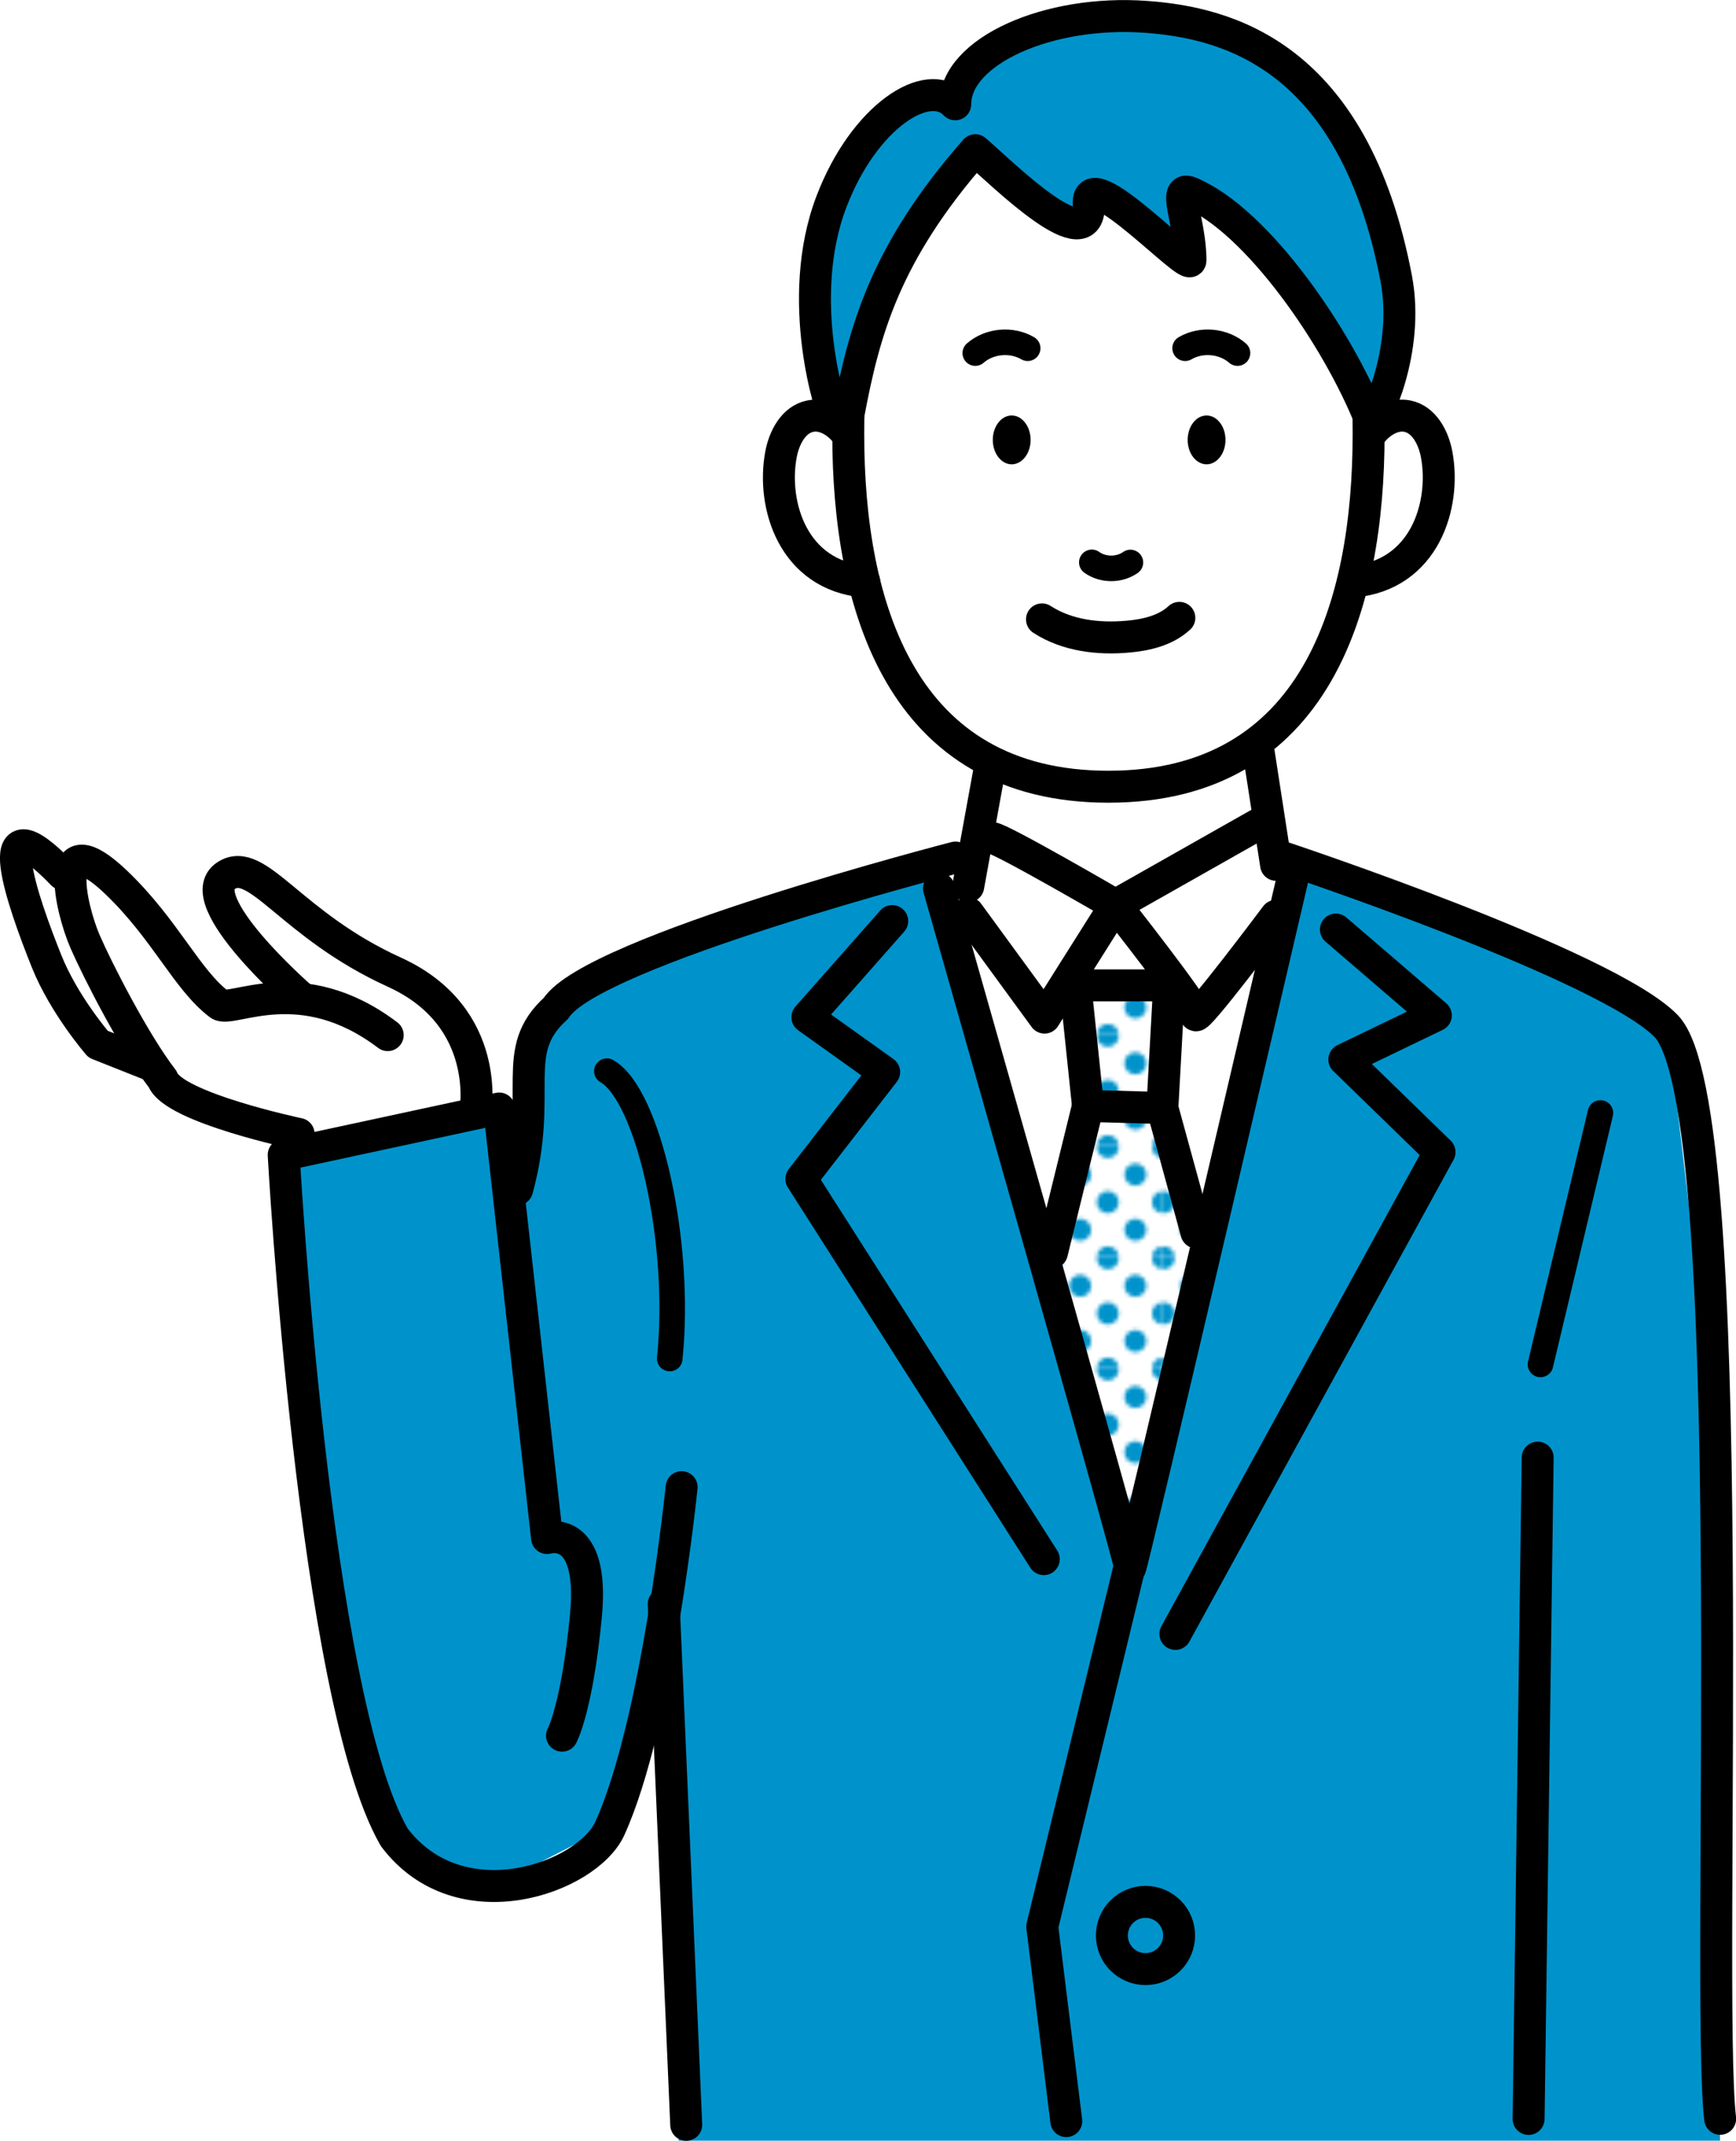 <?xml version="1.0" encoding="UTF-8"?><svg id="b" xmlns="http://www.w3.org/2000/svg" width="135.85" height="167.46" xmlns:xlink="http://www.w3.org/1999/xlink" viewBox="0 0 135.85 167.46"><defs><pattern id="d" x="0" y="0" width="28.8" height="28.8" patternTransform="translate(-6886.31 -6896.36) scale(.3)" patternUnits="userSpaceOnUse" viewBox="0 0 28.8 28.8"><g><rect width="28.8" height="28.8" fill="none"/><g><path d="M28.8,31.68c1.59,0,2.88-1.29,2.88-2.88s-1.29-2.88-2.88-2.88-2.88,1.29-2.88,2.88,1.29,2.88,2.88,2.88Z" fill="#0093cb"/><path d="M14.4,31.68c1.59,0,2.88-1.29,2.88-2.88s-1.29-2.88-2.88-2.88-2.88,1.29-2.88,2.88,1.29,2.88,2.88,2.88Z" fill="#0093cb"/><path d="M28.8,17.28c1.59,0,2.88-1.29,2.88-2.88s-1.29-2.88-2.88-2.88-2.88,1.29-2.88,2.88,1.29,2.88,2.88,2.88Z" fill="#0093cb"/><path d="M14.4,17.28c1.59,0,2.88-1.29,2.88-2.88s-1.29-2.88-2.88-2.88-2.88,1.29-2.88,2.88,1.29,2.88,2.88,2.88Z" fill="#0093cb"/><path d="M7.2,24.48c1.59,0,2.88-1.29,2.88-2.88s-1.29-2.88-2.88-2.88-2.88,1.29-2.88,2.88,1.29,2.88,2.88,2.88Z" fill="#0093cb"/><path d="M21.6,24.48c1.59,0,2.88-1.29,2.88-2.88s-1.29-2.88-2.88-2.88-2.88,1.29-2.88,2.88,1.29,2.88,2.88,2.88Z" fill="#0093cb"/><path d="M7.2,10.08c1.59,0,2.88-1.29,2.88-2.88s-1.29-2.88-2.88-2.88-2.88,1.29-2.88,2.88,1.29,2.88,2.88,2.88Z" fill="#0093cb"/><path d="M21.6,10.08c1.59,0,2.88-1.29,2.88-2.88s-1.29-2.88-2.88-2.88-2.88,1.29-2.88,2.88,1.29,2.88,2.88,2.88Z" fill="#0093cb"/></g><g><path d="M0,31.68c1.59,0,2.88-1.29,2.88-2.88S1.59,25.92,0,25.92s-2.88,1.29-2.88,2.88S-1.59,31.68,0,31.68Z" fill="#0093cb"/><path d="M0,17.28c1.59,0,2.88-1.29,2.88-2.88S1.59,11.52,0,11.52s-2.88,1.29-2.88,2.88S-1.59,17.28,0,17.28Z" fill="#0093cb"/></g><g><path d="M28.8,2.88C30.39,2.88,31.68,1.59,31.68,0s-1.29-2.88-2.88-2.88S25.92-1.59,25.92,0s1.29,2.88,2.88,2.88Z" fill="#0093cb"/><path d="M14.4,2.88C15.99,2.88,17.28,1.59,17.28,0s-1.29-2.88-2.88-2.88S11.52-1.59,11.52,0s1.29,2.88,2.88,2.88Z" fill="#0093cb"/></g><path d="M0,2.88C1.59,2.88,2.88,1.59,2.88,0S1.59-2.88,0-2.88-2.88-1.59-2.88,0-1.59,2.88,0,2.88Z" fill="#0093cb"/></g></pattern><pattern id="e" patternTransform="translate(-3154.81 -3080.21) scale(.8)" xlink:href="#d"/></defs><g id="c"><g><polygon points="66.69 21.79 64.59 33.49 63.18 33.26 61.07 35.6 63.18 42.39 67.16 45.2 70.67 52.7 77.47 60.19 74.66 70.49 87.3 119.44 101.35 68.85 99.48 64.87 99.01 59.49 102.99 52.46 105.33 47.54 110.48 44.5 112.59 39.35 111.65 34.2 107.44 31.86 99.48 14.06 87.07 11.01 71.38 10.55 66.69 21.79" fill="#fff"/><polygon points="83.32 77.99 90.34 77.99 90.81 88.29 94.79 95.32 88.47 119.2 81.21 99.06 84.02 90.87 85.19 87.82 83.32 77.99" fill="url(#d)" stroke="url(#e)" stroke-miterlimit="10" stroke-width=".8"/><path d="M22.2,90.87l16.16-3.98,1.87,6.56,2.81-15.22,30.21-10.07,15.22,51.05,14.05-51.99,23.42,10.07,4.68,3.98,3.63,30.62,.35,55.56H53.11l-1.17-40.04-4.22,15.46-8.2,4.22-3.98-.23s-8.2-5.85-9.37-16.39c-1.17-10.54-3.98-39.58-3.98-39.58Z" fill="#0093cb"/><polygon points="24.31 89.93 18.92 87.82 10.26 82.9 7.92 81.73 6.28 80.33 1.59 67.92 2.3 66.28 6.75 68.85 8.15 68.39 17.05 78.69 23.61 78.46 18.69 72.37 17.52 69.32 20.33 68.39 28.52 73.77 36.49 80.33 36.72 86.18 24.31 89.93" fill="#fff"/><g><line x1="77.45" y1="60.11" x2="75.77" y2="69.33" fill="none" stroke="#000" stroke-linecap="round" stroke-linejoin="round" stroke-width="2.5"/><line x1="98.5" y1="58.86" x2="99.86" y2="67.65" fill="none" stroke="#000" stroke-linecap="round" stroke-linejoin="round" stroke-width="2.5"/><path d="M100.44,67.08s25.35,8.42,29.95,13.19c6.09,6.32,3.04,75.4,4.22,85.47" fill="none" stroke="#000" stroke-linecap="round" stroke-linejoin="round" stroke-width="2.5"/><line x1="119.62" y1="165.75" x2="120.33" y2="114.02" fill="none" stroke="#000" stroke-linecap="round" stroke-linejoin="round" stroke-width="2.5"/><line x1="53.7" y1="166.21" x2="51.94" y2="125.47" fill="none" stroke="#000" stroke-linecap="round" stroke-linejoin="round" stroke-width="2.5"/><path d="M74.77,67.08s-28.45,7.34-31.26,11.79c-3.75,3.39-.94,6.44-3.04,14.17" fill="none" stroke="#000" stroke-linecap="round" stroke-linejoin="round" stroke-width="2.5"/><path d="M52.41,106.27c.94-9.13-1.7-20.66-4.92-22.48" fill="none" stroke="#000" stroke-linecap="round" stroke-linejoin="round" stroke-width="2"/><polyline points="69.82 72.05 63.18 79.57 69.19 83.86 62.71 92.22 81.68 121.96" fill="none" stroke="#000" stroke-linecap="round" stroke-linejoin="round" stroke-width="2.5"/><polyline points="104.54 72.71 112.36 79.43 105.2 82.88 112.65 90.12 91.98 127.81" fill="none" stroke="#000" stroke-linecap="round" stroke-linejoin="round" stroke-width="2.5"/><path d="M107.1,33.96c0,13.4-4.1,27.58-20.36,27.58s-20.36-14.18-20.36-27.58,2.59-27.18,20.36-27.18,20.36,13.78,20.36,27.18Z" fill="none" stroke="#000" stroke-linecap="round" stroke-linejoin="round" stroke-width="2.5"/><path d="M66.12,33.74c-.66-.79-1.69-1.39-2.7-1.19-1.33,.26-2.07,1.7-2.31,3.03-.72,3.92,.94,9.41,6.52,9.91" fill="none" stroke="#000" stroke-linecap="round" stroke-linejoin="round" stroke-width="2.5"/><path d="M107.42,33.74c.66-.79,1.69-1.39,2.7-1.19,1.33,.26,2.07,1.7,2.31,3.03,.72,3.92-.94,9.41-6.52,9.91" fill="none" stroke="#000" stroke-linecap="round" stroke-linejoin="round" stroke-width="2.5"/><ellipse cx="79.17" cy="34.41" rx="1.48" ry="1.91"/><ellipse cx="94.42" cy="34.41" rx="1.48" ry="1.91"/><path d="M76.32,27.62c1.1-.96,2.83-1.12,4.1-.38" fill="none" stroke="#000" stroke-linecap="round" stroke-linejoin="round" stroke-width="2"/><path d="M96.84,27.62c-1.1-.96-2.83-1.12-4.1-.38" fill="none" stroke="#000" stroke-linecap="round" stroke-linejoin="round" stroke-width="2"/><path d="M85.44,43.99c.87,.62,2.14,.63,3.02,.01" fill="none" stroke="#000" stroke-linecap="round" stroke-linejoin="round" stroke-width="2"/><path d="M81.54,48.45c1.96,1.27,4.41,1.56,6.73,1.35,1.45-.13,2.95-.48,4.02-1.47" fill="none" stroke="#000" stroke-linecap="round" stroke-linejoin="round" stroke-width="2.5"/><path d="M109.26,21.78C105.92,4.24,95.93,1.78,89.71,1.32c-7.69-.57-14.96,2.69-14.96,6.84-2.12-2.26-7.13,.93-9.68,7.6-2.96,7.74,.05,16.67,.23,16.75,.7,.29,1.02,.32,1.08,0,1.24-6.65,2.87-12.7,9.94-20.76h0c2.2,1.9,9.09,8.77,8.88,4.16-.15-3.3,7.96,5.48,7.96,4.45,0-2.99-1.47-5.91,0-5.29,5.23,2.2,11.53,11.34,14.12,17.9,.25,.06,3.07-5.46,1.98-11.19Z" fill="#0093cb" stroke="#000" stroke-linecap="round" stroke-linejoin="round" stroke-width="2.5"/><path d="M77.65,65.56c.63,0,9.64,5.24,9.64,5.24l11.1-6.28" fill="none" stroke="#000" stroke-linecap="round" stroke-linejoin="round" stroke-width="2.5"/><path d="M75.77,71.43l5.97,8.17,5.55-8.8s6.28,7.96,6.28,8.59,6.28-7.75,6.28-7.75" fill="none" stroke="#000" stroke-linecap="round" stroke-linejoin="round" stroke-width="2.5"/><path d="M73.48,69.5s14.96,52.51,14.96,53.14,12.91-54.78,12.91-54.78" fill="none" stroke="#000" stroke-linecap="round" stroke-linejoin="round" stroke-width="2.5"/><polyline points="84.04 75.98 85.14 86.51 90.96 86.67 91.48 77.29" fill="none" stroke="#000" stroke-linecap="round" stroke-linejoin="round" stroke-width="2.5"/><line x1="85.14" y1="86.51" x2="82.32" y2="97.98" fill="none" stroke="#000" stroke-linecap="round" stroke-linejoin="round" stroke-width="2.5"/><line x1="90.96" y1="86.67" x2="93.63" y2="96.41" fill="none" stroke="#000" stroke-linecap="round" stroke-linejoin="round" stroke-width="2.5"/><line x1="91.27" y1="77.08" x2="84.52" y2="77.08" fill="none" stroke="#000" stroke-linecap="round" stroke-linejoin="round" stroke-width="2.5"/><polyline points="88.71 121.25 81.56 150.7 83.44 165.92" fill="none" stroke="#000" stroke-linecap="round" stroke-linejoin="round" stroke-width="2.5"/><line x1="125.24" y1="87.06" x2="120.55" y2="106.73" fill="none" stroke="#000" stroke-linecap="round" stroke-linejoin="round" stroke-width="2"/><circle cx="89.64" cy="151.4" r="2.63" fill="none" stroke="#000" stroke-linecap="round" stroke-linejoin="round" stroke-width="2.5"/><path d="M43.98,135.77s1.17-2.11,1.87-9.37c.7-7.26-3.04-6.09-3.04-6.09l-3.75-33.6-16.86,3.63s2.34,42.5,8.66,53.39c5.15,6.79,15.1,3.16,16.86-.7,3.75-8.25,5.62-26.7,5.62-26.7" fill="none" stroke="#000" stroke-linecap="round" stroke-linejoin="round" stroke-width="2.5"/><path d="M37.19,87.06s1.41-7.49-6.32-11.01c-8.13-3.69-10.71-9.14-13.17-7.56-2.91,1.87,5.8,9.48,5.8,9.48" fill="none" stroke="#000" stroke-linecap="round" stroke-linejoin="round" stroke-width="2.5"/><path d="M23.37,88.7s-9.81-2.06-10.64-4.28c-2.21-2.87-5.11-8.55-6.07-10.76-1.17-2.69-2.65-9.49,2.43-4.64,3.86,3.69,5.53,7.63,8.08,9.55,.94,.7,6.38-2.75,13.17,2.4" fill="none" stroke="#000" stroke-linecap="round" stroke-linejoin="round" stroke-width="2.5"/><path d="M11.66,83.26l-3.98-1.58s-2.67-3.07-4.04-6.5c-1.76-4.39-4.93-13.21,1.25-6.81" fill="none" stroke="#000" stroke-linecap="round" stroke-linejoin="round" stroke-width="2.5"/></g></g></g></svg>